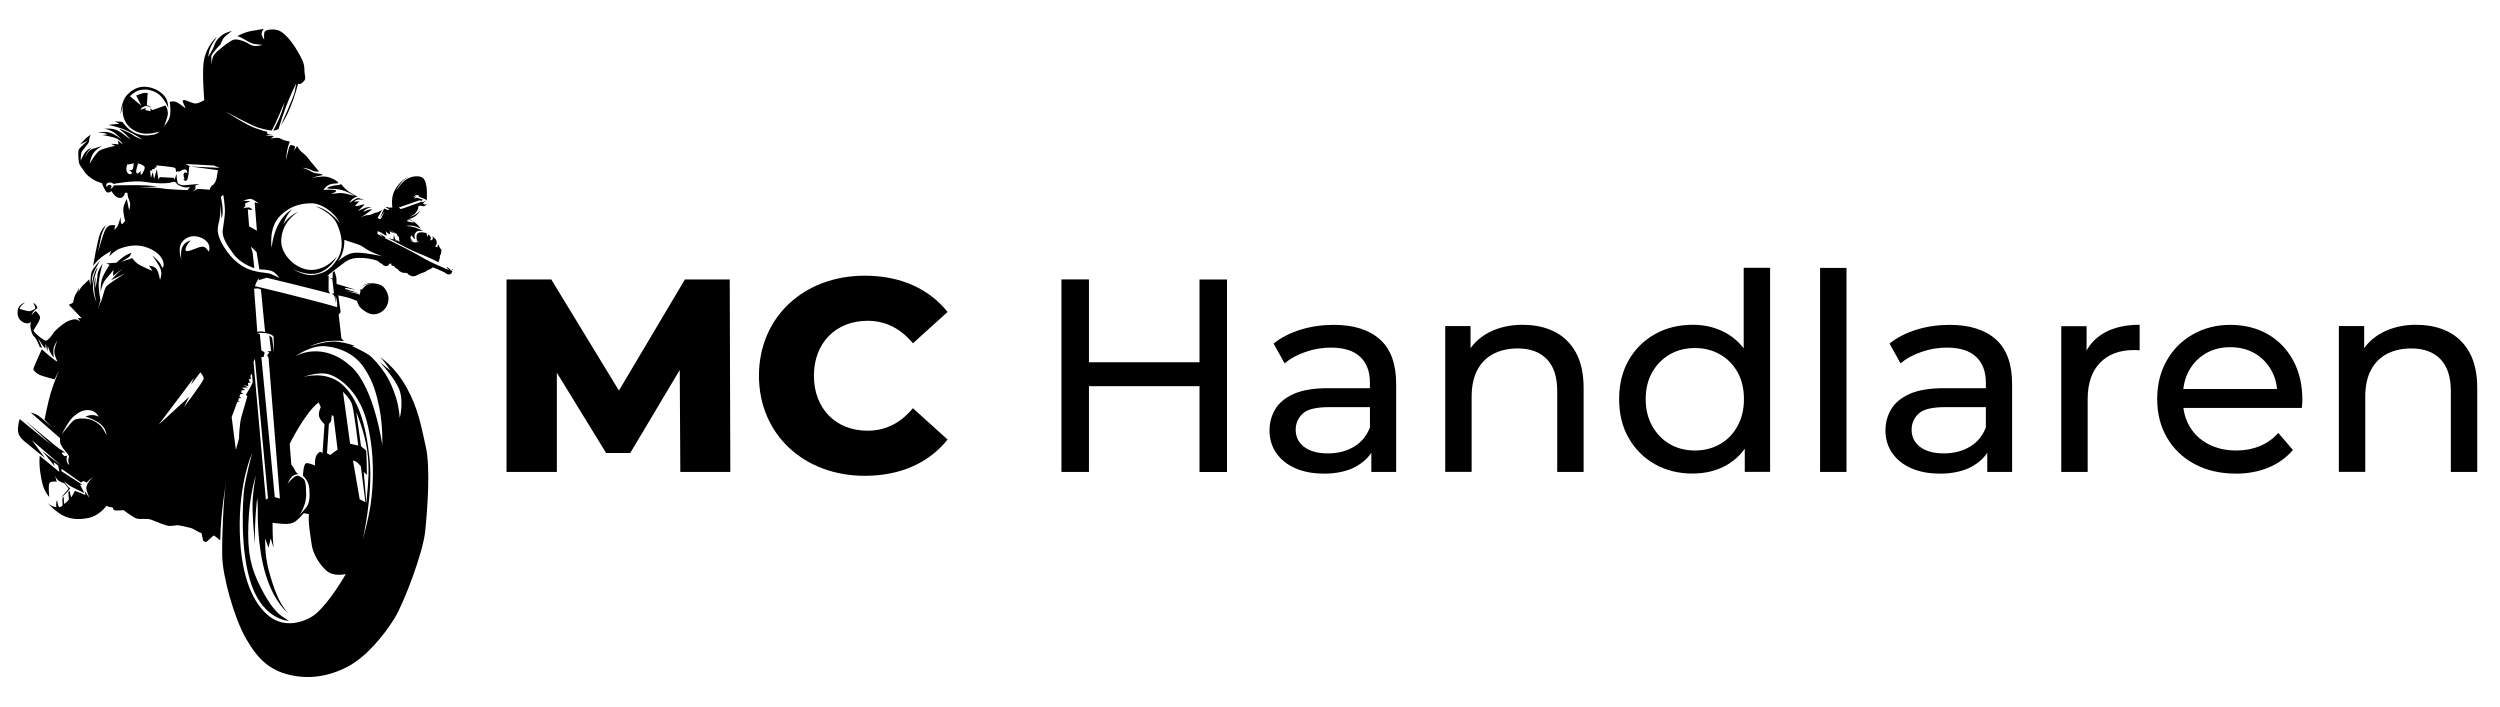 <?xml version="1.0" encoding="UTF-8"?>
<svg id="Lager_1" xmlns="http://www.w3.org/2000/svg" version="1.1" viewBox="0 0 302.06 85.44">
  <!-- Generator: Adobe Illustrator 29.0.0, SVG Export Plug-In . SVG Version: 2.1.0 Build 186)  -->
  <path d="M54.77,32.56s-.29.26-.32.1c-.03-.16-.41-.38-.41-.38l-.09.09s.21.08.27.18c.06.1-.16,0-.52-.15-.36-.16-1.66-.69-2.68-1.29-1.02-.6-1.31-.71-1.8-.98-.49-.28-2.76-1.38-2.76-1.38l.15-.07-.79-.48.43.43-.63-.35v-.35s.3.09.46.19c.16.1.61.42.62.34,0-.08-.07-.52-.07-.52,0,0,.38.45.46.33.09-.12-.02-.32-.02-.32l.74.31-1.04-.66s1.03.61,1.13.64.12.26.12.26l.16.1.1.65s-.11-.11-.2-.17c-.08-.06-.27,0-.27,0l-.23-.7-.03.55-.64-.16s.97.49,1.58.83c.61.34,1.35.7,2.52,1.18,1.18.48,1.95.9,1.95.9,0,0,.22-.48.18-.63-.04-.15.13-.28.16-.47.03-.19.07-.47-.03-.49-.1-.02-.3-.56-.3-.56l-.12.18.05.17-.33-.1s.17-.24.2-.37c.02-.13-.02-.3-.11-.46-.08-.16-.41-.38-.43-.41-.02-.03.11.22.06.34-.05.12-.32.18-.32.18,0,0,.11-.23.08-.37-.03-.14-.3-.39-.3-.39l-.08.33s-.11-.29-.13-.41c-.02-.11-.27-.1-.27-.1,0,0-.06-.04-.3-.05-.24,0-.42.02-.55.18-.13.15-.11.45-.06.75.03.15.18.23.32.27,0,0,0,0,0,0-.25,0-.5-.12-.5-.12l.22.15s-.35.02-.46-.07c-.11-.09-.47-.12-.47-.12,0,0,.33-.03.36-.03.04,0-.27-.21-.24-.37.03-.16.16-.28.16-.28l.09.17c.09.17.32.32.32.32,0,0-.1-.29-.08-.49.02-.21.21-.47.45-.52.24-.05.61.01.61.01,0,0-.46-.24-.93-.41-.47-.17-1.17-.22-1.17-.22,0,0,.51-.08.9,0,.38.07.89.34.89.34,0,0-.19-.29-.37-.47-.17-.18-.53-.45-.53-.45l.05.18s-.22-.03-.47-.07c-.25-.04-.37-.16-.37-.16,0,0,.11-.07.33-.07.22,0,.4.18.4.18,0,0-.07-.15-.17-.2-.11-.05-.47-.06-.47-.06,0,0,.33-.03.83-.31.5-.28.72-.8.72-.8-.52.7-1.33.81-1.33.81,0,0,.16-.05.45-.21.29-.17.38-.36.53-.59.15-.24.04-.53.29-.55.24-.02.35.07.5.06.15-.01.36-.29.36-.29,0,0-.06.03-.2.07-.14.04-.29-.05-.24-.13.05-.08.32-.29.32-.29,0,0-.32.15-.42.15-.11,0-.15-.07-.15-.07,0,0-.11.11-.39.18-.28.07-2.03.77-2.11.71-.08-.06-.2-.18-.2-.18l2.51-.87.4.15s-.18-.14-.2-.16c-.01-.02.28-.02.28-.02,0,0-.37-.15-.52-.2-.16-.05-.34-.08-.34-.08-.1.05-.24.09-.24.09.03-.16.2-.3.2-.3-.13,0-.36.19-.36.19.05-.13.19-.25.36-.29.17-.04.4.08.4.08l-.13.09s.72.25.83.33c.11.08.17.16.17.16,0,0,.08-.84,0-1.56-.09-.72-.29-1.2-.72-1.32-.42-.12-1.08-.08-1.72.3-.64.38-1.3,1.45-1.3,1.45,0,0,.2-.5.68-1.05.48-.55.94-.73.94-.73,0,0-.21.06-.49.25-.29.19-.96.74-1.34,1.6-.38.86-.19,1.89-.19,1.89,0,0-.23.02-.33.02-.1,0-.3-.07-.3-.07l-.17.02s.05.1.25.15c.21.05.09.21.06.21-.03,0-.51-.21-.51-.21l-.51,1.13.57-.79s-.41.85-.48.92c-.07.07-.33-.09-.35-.13-.02-.04.54-.96.54-.96,0,0-.47.31-.74.33s-.6.31-.96.3c-.36-.01-.93.3-.93.3,0,0,.32-.19.58-.37.26-.19.85-.62.85-.62-.46-.06-1.14.33-1.14.33l.23-.24c.23-.24.82-.36.82-.36h-.37c-.37-.01-1.3.49-1.3.49,0,0,.98-.87.77-.84-.21.03-1.17.38-1.04.15.12-.23.5-.5.5-.5l-.68.04s.22-.23.54-.27c.33-.04.74.13.74.13,0,0-.63-.37-.89-.28-.26.09-.92.56-.92.56,0,0,.05-.18.34-.46.3-.27.64-.29.64-.29,0,0-.38-.16-.96-.53-.58-.37-1.06-1-1.06-1,0,0-.09.15-.5.15s-1.41.3-1.1.39c.3.09,1.15-.04,2.06.31.9.34,1.14.6,1.14.6,0,0-.83-.27-1.36-.34-.52-.07-1.47.12-1.47.12,0,0,1-.38.53-.49-.47-.11-1.41-.02-1.41-.02,0,0,.28-.52.81-.68.53-.16,1.01-.04.97-.2-.04-.16-.73-.58-1.38-.71-.65-.13-1.85.15-1.85.15.47-.19,1.34-.35,1.34-.35l-.14-.14s-.92-.06-1.23-.29c-.31-.23-1.04-.45-1.04-.45,0,0,.54,0,1.05.27.51.28.92.16.92.16,0,0-.58-.69-.92-1.1-.33-.4-.58-.81-1.06-1.16-.48-.35-.66-.82-.66-.82-.1.21-.38.53-.38.53,0,0,.21-.44.09-.51-.11-.07-.51-.14-.51-.14-.28.34-.53,1.87-.53,1.87,0,0,0-.53.13-1.21.14-.68.33-1.07.33-1.07,0,0-.7-.08-1.07-.33-.38-.25-1.28-.02-1.28-.02l.43-.28-.27-.03c-.27-.03-.74-.01-.74-.01.42-.18.95-.05.95-.05,0,0-.31-.13-.58-.15-.27-.02-.17-.3-.17-.3,0,0-.41-.08-1.51-.47s-3.55-2-3.55-2c0,0,3.08,1.7,4.02,1.98.94.28,1.57.33,1.57.33.53-.86,1.52-3.38,1.52-3.38-.25,1.49-1.33,3.39-1.33,3.39.34,0,.65-.22.65-.22,0,0,.36-1.23.84-2.54.48-1.32,1.26-2.92,1.26-2.92,0,0-.02.34-.15.96-.12.62-1.66,4.05-1.66,4.05,1.28-1.8,2.06-5.01,2.06-5.01.2.15.52-.05.76-.37.23-.32,0-.55,0-1.38-.01-.82-.4-1.44-1.01-2.46-.61-1.02-1.46-1.96-2.08-2.2s-1.5-.11-1.68.1c-.17.21-.09.99-.09.99,0,0-.14-.12-.28-.52-.14-.4.25-.76.25-.76,0,0-.81.1-1.65.27-.84.17-1.55.6-1.55.6l.27.09c.27.09.93.54,1.39.74.47.19,1.35.21,1.35.21-.29.14-1.06.27-1.58-.08-.52-.35-1.44-.65-1.88-.54-.44.11-2.01,1.34-2.35,1.81-.34.46-.31,1.3-.31,1.3,0,0-.06-.78-.05-1.1,0-.31,1.12-1.44,1.12-1.44,0,0,.16-.42.32-.69.16-.27,1.04-.92,1.04-.92,0,0-.27.05-.71.23-.44.18-1.15.73-1.38,1.43-.23.69-.78,1.46-.78,1.46l.14-.68c.14-.68.94-1.72.94-1.72-.52.36-1.44,1.6-1.62,3.07-.18,1.48.08,4.56.08,4.56,0,0-.53.33-.95.4-.41.06-1.17-.4-1.47-.41s-.16.27-.01.58c.15.32.16.43.16.43,0,0-.59-.51-1.02-.73-.44-.22-.88-.06-.88-.06,0,0,.13.76.06,1.51-.07.75-.74,1.42-.74,1.42,0,0,.16-.35.39-1.12.23-.76-.23-1.38-.23-1.38l-1.56.56-.29-.2.07.34-.68-.15.13-.24-.71.21s.1-.25.48-.4c.37-.15.82.14.82.14-.08-.21-.51-.28-.51-.28l.11-1.49h-.34c-.34-.01-1.06.32-1.06.32l.63,1.22-1.39-1.15s.61-.57,1.05-.69c.44-.12,1.18-.25,2.13.25.94.5,1.46,1.86,1.46,1.86,0,0,0-.64-.24-1.11-.23-.47-.97-1.17-2.08-1.39-1.1-.22-1.96.19-2.67.95-.71.76-.77,2.32-.77,2.32l.32-1.27c-.06.29-.16.97.07,1.71.31.97,1.12,1.61,2.1,1.84.98.23,2.24-.2,2.24-.2,0,0-.23.27-.75.38s-1.35.2-2.24-.2c-.89-.4-1.51-1.33-1.51-1.33-.17-.06-.94-.07-.94-.07,0,0,.78.31.44.31-.34,0-1.2.11-1.2.11,0,0,1.25.26,2.09.63.85.37,2.01,1.12,2.01,1.12,0,0-.55-.11-1.14-.52-.59-.41-1.65-.78-1.65-.78,0,0,.07.13.46.41.39.28.94.98.94.98,0,0-1.08-.96-1.74-1.22-.66-.27-1.49-.14-1.49-.14,0,0,.37,0,.92.27s1.19,1.02,1.19,1.02c0,0-.84-.73-1.58-.87-.74-.14-1.29.05-1.29.05h.43c.43.01.75.19.75.19l-.63.09s1.4.2,1.87.49c.46.29.6.66.6.66l-.62-.52s.2.56.02.5c-.18-.06-.81-.07-.81-.07l.49.24s-1.4.29-1.87.56c-.47.28-1.21,1.6-1.21,1.6,0,0,.08-.67.4-1.2.32-.53,1.11-.96,1.11-.96,0,0-.69.24-1.2.39-.51.15-.83.95-.83.95.07-.52.73-1.1.73-1.1,0,0-.27.04-.66.44-.39.41-.63,1.13-.63,1.13,0,0-.02-.51.06-.92.08-.41.93-1.09.94-1.46,0-.37.21-.78.21-.78l-.32.22c-.32.22-.97.96-.97.96l.89-.44s-.9.82-1.03,1.02c-.13.2-.08,1.12,0,1.58.08.46.46.75.68,1.15.22.4.84.8,1.15.99.31.19.95.39.95.39,0,0,.27.74.52,1.02.25.27.64-.07.64-.07,0,0,.22.49.68.74.46.25.81-.07.89-.38.08-.31.36-.12.36-.12,0,0-.03.35.21.88.25.53-.02,1.18-.02,1.18l-.28-1.34s-.41.65-.42,1.24c-.01.6.22,1.38.22,1.38,0,0-.32.53-.45.36-.12-.17-.1-.85-.1-.85,0,0-.02.21-.23.82-.21.61-.54.76-.54.76l.14-.54-.33-.02c-.33-.02-.63.1-.89.57s-.87,2.66-.87,2.66c0,0,.25-1.37.39-1.94s.55-1.27.55-1.27c0,0-.36.26-.67.94-.31.68-.87,3.95-.87,3.95,0,0,.52-.66,1.03-1.05.5-.39,1.15-.73,1.15-.73l-.25.65s.67-.68,1.2-.9c.53-.22,1.7-.57,2.76-.35,1.06.22,2.05.82,2.43,1.52.39.7.13,1.44-.07.87-.2-.57-1.1-1.23-1.1-1.23,0,0,.71.91.98,1.57.27.66-.05,1.36-.05,1.36,0,0-.13-.93-.42-1.31-.29-.39-.9-.4-.9-.4l.42.63s-1.47-.61-1.85-.91c-.38-.31-.6-.64-.6-.64l-1.32.45s.8-.47.96-.62c.16-.15.26-.46.26-.46-.84.2-1.81,1.18-1.81,1.18l-1.24.09.42.16s-.45.62-.81,1.41c-.35.79-.27,1.9-.27,1.9,0,0,.1-1.01.71-1.68.61-.67.92-1.19.84-.91-.08.28-.05.62-.05.62l1.2-.92s-.1.1-.48.43c-.38.33-.97,1.01-.97,1.01l1.71-.81s-2.07,1.24-2.32,1.62-.45,1.53-.61,1.77c-.16.24-.33.89-.33.89,0-.14.27-1.09.27-1.09,0,0-.29-1.27-.2-2.18.09-.91.46-2.19.46-2.19,0,0-.63.88-.62,1.38,0,.5-.26,1.6-.26,1.6-.03-.5.04-1.36.04-1.36-.47,1.06.08,2.97.08,2.97,0,0-.34-.66-.4-1.64-.05-.98.57-2.52.57-2.52-.52.52-.7,2.08-.7,2.08,0,0-.06-.58.09-1.12.15-.54.9-1.76.9-1.76,0,0-.8.81-1,1.3-.21.49-.17,1.73-.17,1.73l-.16-.76s-.51.5-.77.74c-.26.24-.54.79-.54.79l.1-.57s-.31.75-.43.86c-.12.11-.29.86-.29.95,0,.09-.53.29-.53.29l1.56,1.63-.47-.02.29.42-.3-.19c-.3-.19-.95,0-1.43.27-.47.28-1.38,1.04-1.56,1.38-.18.34-.73.93-.91.85-.18-.07-.68-.38-1.12-.82-.45-.43-.3-.47-.22-.6.09-.13.77-1.14.69-1.45-.08-.31-.51-.71-.51-.71-.2.11-.52.5-.52.5.11-.48.71-.85.71-.85-.04-.38-.5-.66-.5-.66,0,0,.29.6.24.7-.04.1-.56.35-.75.34-.18,0-1.15-.29-1.15-.29.11-.42.68-.77.68-.77,0,0-.84.2-.91,1.01-.07.81.26,1.18.76,1.42.49.24.85-.07.85-.07,0,0-.12.37-.05.7.07.33.17.86.45,1.07.28.22.67,1.25.67,1.25,0,0,.3.13.27.06-.03-.07-.51-1.17-.51-1.17,0,0,.08.13.4.63.32.5.51.66.51.66l.05-.62.18.98.08-.65s.04.23.26.7c.22.47.47.68.47.68,0,0-.11-.4-.07-.93.04-.53.47-1.1.47-1.1,0,0-.35.78-.36,1.29,0,.51.39,1.24.39,1.24l-.23-.12c-.23-.12-1.67-1.37-1.67-1.37,0,0-1.02,2.2-1.02,2.38s.35.5.74.7c.39.19,1.82.54,1.82.54l.52-1.01s-.67,1.58-.98,2.65c-.32,1.07-.75,3.24-.75,3.24l.94.94s-1.36-1.23-1.74-1.47-.86-.33-.86-.33l3.53,3.09s-.05.54.13.84c.18.3.19.36.6.83.4.48.4.52.3.79-.1.27.09.77.09.77,0,0-.28-.16-.32-.55-.04-.38.08-.57.08-.57l-.33.07s-.42-.31-.31-.42c.12-.11.43.02.43.02,0,0-.48-.36-.72-.48-.24-.12-4.23-3.49-4.23-3.49l3.29,3.04-3.87-3.15c-.12.18-.27,1.05-.21,1.49.06.44.28.79.8,1.22.52.44,2.45,1.99,2.45,1.99l-1.58-2.16,3.58,3.1-2.37-1.79.47.51,1.07,1.31-.12-.47.55.41.14.77-2.37-1.95c-.12,1.14.11,2.56.35,3.47.24.91.8,1.51.8,1.51,0,0-.13-1.28,0-1.63s.9-.21.9-.21l-.2-.77c.03.11.11.3.27.49.24.29.87.48.87.48l.5.63c-.22.32-.89,1.04-.89,1.04.5-.28,1.08-1.06,1.08-1.06l-.21-.17c-.21-.17-.54-.73-.54-.73,0,0,.38.38.77.61.39.23,1.69.84,1.69.84l-.51-1h.27s-2.52-1.63-2.52-1.63v-.3s2.35,1.66,2.35,1.66l.3-.18.42.19c.38-.52.76-.63.76-.63-.26.11-.85.82-.83,1.29.02.47.38,1.16.38,1.16-.2-.17-.57-.83-.57-.83l.09.51-1.27-.51-.44.8c-.14-.29-.21-.8-.21-.8,0,0-.16.11-.15.2.01.09.06.88.06.88-.17.2-.55.52-.55.52-.07-.27-.07-.9-.07-.9l-.12.15c-.12.15.03.74-.03.91-.06.17-.42.22-.42.22-.15-.23-.23-.81-.23-.81-.16.07-.1.81-.1.81-.75-.11-1-.51-1-.51,0,0,.18.39,1.29,1.2,1.11.82,2.46.88,3.7.59,1.2-.28,2.06-1.38,2.07-1.46.04.03.27.17.58.19.35.02.14.2.32.33.18.13,1.17.02,1.17.02,0,0,1.16.9,1.6,1.02.44.12,1.22-.06,1.72.13.49.19,1.62.65,1.99.73.37.08,1.18-.06,1.18-.06,0,0,.57.07,1.02.19.45.12.64.08,1.19.42.55.34.71.33.71.33l.21.93s.14.13.31.16c.17.03.88-.85,1.01-.78s.74.58.74.58c.06-3.51.72-7.12.72-7.12-.31,1.71-.53,6.71-.48,9.03.04,2.32,1.38,7.36,2.88,9.97,1.5,2.61,2.95,3.82,5.24,4.37,2.29.55,4.7.24,7.04-.99,2.34-1.22,4.49-3.96,5.65-5.83,1.16-1.87,3.45-7.97,3.71-10.48.26-2.51.66-7.68.08-10.25-.58-2.57-.91-4.61-2.33-7.18-1.42-2.57-3.22-3.67-3.22-3.67.59.51,1.26,1.64,1.26,1.64l-1.29-1.05s1.98,2.07,2.44,3.53c.46,1.46-.01,3.25-.01,3.25,0,0-.08-1.28-.44-2.42-.36-1.14-.77-2.1-1.34-2.97-.57-.86-1.44-1.88-1.96-2.24-.52-.36-2.06-1.09-2.06-1.09h.38s-1.29-.48-2.48-.52c-1.19-.04-3.02.6-3.02.6,0,0,.77-.39,1.82-.59,1.05-.19,2.36-.07,2.36-.07l-.31-.31-.33-2.92s.24-.14.23-.33c-.02-.19-.28-1.96-.28-1.96,0,0,1.27.26,1.61.41.34.16.66.26.66.26,0,0,0,.09.14.41.13.31.37.55.88.88.51.33,1.17.5,1.88.07.7-.44.9-1.13.9-1.65,0-.52-.32-1.14-.65-1.44-.33-.3-1.13-.45-1.63-.41-.51.04-.87.37-.87.37l.32-.16c.32-.16.98-.17.98-.17,0,0-.45.04-.71.14-.26.1-.63.56-.63.56l-.3.07.13.13c-.07.16-.17.54-.17.54l-.06-.16-1.6-.4,1.62.28-1.66-.5v-.14s1.31.24,1.31.24l-2.36-.72s.01-.6-.02-.76c-.03-.16-.23-.79-.23-.79l-.22.19v.7s-.36-.06-.36-.06l.32.14.2,1.72-.27.07s.18.03.29.2c.11.17.23,1.01.23,1.01l-.06-.99s.05.04.14.53c.09.48.05.86.05.86,0,0-.71-.21-1.28-.37-.57-.16-3.64-.95-5.07-1.31-1.44-.36-3.57-.86-3.57-.86,0,0,0-.09.13-.37.12-.29.39-.65.39-.65l-.08.3s.94-.3.96-.3c.02,0,.8.19,3.33.81,2.53.62,4.37,1.11,4.37,1.11,0,0-.21-.29-.21-.39,0-.1.01-1.81.01-1.81l-.21.08s1.78-1.42,2.26-1.74c.48-.32,1.02-.5,2.05-.45,1.04.05,1.81.35,1.81.35,0,0,.08.04.2.17.12.14.36.19.36.19,0,0,.01.14.33.25.32.11.46-.13.52-.22.06-.08.24-.06.24-.06,0,0,0,.16.04.21.04.05.32.12.32.12,0,0,.01.05.14.17.13.12.31.18.31.18l.04.08c.04.08.27.25.48.32.21.07.6.05.6.05l.03.07c.03.07.17.16.32.24.15.08.3.11.48.09.18-.02.46-.17.67-.28.2-.11.49-.17.67-.25.18-.08.17-.19.38-.23.21-.05.56-.32.56-.32,0,0,1.25.51,1.43.64.18.14.42.32.7.17s.18-.55.18-.55ZM12.33,51.64c-.31-.39-.97-.86-1.56-.99-.59-.14-1.48-.13-1.84.12-.36.25-1.47,1.71-1.47,1.71,0,0,.83-1.66,1.45-2.18.62-.52,1.22-.85,1.97-.73.75.11,1.04.79,1.04.79-.76-.47-1.61-.01-1.61-.01,0,0,.65.1,1.61.72.96.63.94,1.51.94,1.51,0,0-.23-.54-.54-.93ZM29.38,24.26s.6-.25.91-.23c.31.02.99.56.99.56l-.51-.15.27,3.44-.94-.54-.16-2.04.54.08s-.01-.14-.27-.27c-.25-.13-.84.07-.84.07l.25-.22.02-.41.62-.25-.87-.04ZM16.52,20.32c.15-.45.15-.59.15-.59.31.08.82.28.82.53,0,.24-.39.97-.47.83-.08-.15,0-.51,0-.51,0,0-.07.18-.3.34-.23.15-.35-.13-.2-.59ZM15.35,19.87c.5,0,.8-.16.8-.16,0,0-.01.61-.14.76-.13.15-.38.06-.41.06-.03,0,.38.26.34.4-.05.14-.4.23-.59-.15s.02-.91.02-.91ZM19.67,22.76c-.99-.13-2.95-.12-2.95-.12l2.33-.1s-.98-.16-2.63-.17c-1.65-.01-2.71.04-2.71.04,0,0,.05.13-.18.3l-.23.17s.35-.39.05-.52c-.3-.13-.47.25-.47.25,0,0-.19-.44.22-.54.41-.09.61.15.61.15,0,0,2.45-.48,3.87-.24,1.42.24,2.53.18,2.9.11.37-.07.63-.25.82.03.19.27.36.29.75.45.38.16.9.02.9.02l-.29.38s-1.99-.06-2.98-.19ZM22.24,49.16l.61-1.22-3.68,3.37,4.27-5.67-.37.85,1.14-1.5s.39.42.4.75c.01.32-2.37,3.43-2.37,3.43ZM25.2,30.42s-.26-.64-.79-.62c-.53.02-2.03.92-2,.36.04-.55.64-1.11.64-1.11,0,0-.57.1-.94.64-.36.53-.2,1.65-.2,1.65,0,0-.37-1.03-.1-1.75.27-.72,1.22-1.34,2.38-.91,1.16.44,1.1,1.22,1.1,1.22.07.33-.11.52-.11.52ZM26.22,21.34c-.12.54-.27.88-.57,1.06-.3.18-.28.52-.28.52l-1.49-.1-.6.34.33-.31v-.44s.48-.19.48-.19l-1.92.17s-.61-.05-.71-.31c-.09-.26-.14-1.07-.14-1.07l-.23.74-.07-.26-1.72-.09-.15.31-.21-1.28-.32,1.2-.16-.86-.23.74-.1-.9h.27s-.03-.18-.03-.18h.28s.08-.17.08-.23c-.01-.01-.02-.02,0-.02,0,0,.01,0,0,.02.04.04.15.11.15.11l.02-.33s2.13.19,2.25.31c.13.12.11.49.11.49l.24-.1s.1.14.27,0c.17-.14.46-.23.66-.2.2.04.19.45.19.45,0,0-.18-.2-.37-.03-.19.17.05.73.05.73h-.16s.06.05.16.17c.1.12.28.1.4-.32.12-.42.14-1.28.14-1.28l.12-.11-.55-.28,3.44.19.69.28-3.48-.16,3.26.44s0,.23-.13.76ZM28.49,54.3l-.5-3.9.69-1.86h.28s-.2-.15-.2-.15l.12-.3.3.02-.25-.17.08-.3.41-.05-.28-.16.05-.26.42-.04-.37-.29.73-.03-.56-.28.62.14s-.11-.31-.07-.38c.04-.08.34-.03.34-.03,0,0-.22-.21-.22-.35,0-.13.29-.18.29-.18,0,0-.11-.06-.11-.29,0-.23.19-.24.19-.24l.08.95-.06.19c-.06.19-.76,1.37-.76,1.37l.17.14s-.37,1.41-.67,2.36c-.3.94-.33,2.74-.33,2.74l-.37,1.36ZM42.3,53.61l-.86-6.27s.74.71,1.03,1.34.81,5.16.81,5.16l-.97-.23ZM44.25,54.44l-.63-.52-.57-4.12s.98,2.31,1.31,4.57c.33,2.27.1,4.22,0,5.34l-.09,1.12-.32-3.81.38.36s-.02-2.27-.09-2.94ZM42.65,55.65s.37.03.66.37l.29.33.55,4.32-.69-.34-.81-4.68ZM44.8,60.85c-.32,2.14-.97,4.29-.97,4.29,0,0,1.25-5.32.83-9.6-.42-4.28-1.4-7.44-3.37-9.13-1.96-1.68-4.61-.86-4.61-.86,0,0,1.33-.55,2.64-.41,1.31.14,3.99,1.89,5,5.79,1.01,3.9.79,7.78.47,9.92ZM40.78,54.33l-.89.64-.38-.21.23-3.56s.27-.22.28-.42c0-.2.07-.62.07-.62l.2.1.5,4.07ZM39.38,41.84c1.86.17,3.54,1.03,4.57,2.54,1.03,1.52,1.48,2.87,1.9,4.98.42,2.11.34,4.42.34,4.42,0,0-.95-6.91-3.73-9.47-2.79-2.55-5.54-1.97-6.79-1.24,0,0,1.85-1.41,3.71-1.24ZM35.62,56.8c-.09-.3-.42-.65-.42-.65l-.2-2.52s1.87-3.8,3.5-5.01l.26.57s-.26.48-.23.98.68,1.09.68,1.09l-.25,3.56s-.15-.49-.58-.01c-.43.48-.31,1.44-.31,1.44,0,0-.62-.3-1.03-.29-.41,0-.43,1.54-.43,1.54,0,0,.67.52.76,1.51.08.98.05,1.74-.35,2.27-.41.53-.81.91-.81.91,0,0,.82-1.17.78-2.46s-.03-1.73-.5-2.01c-.46-.28-.59-.37-1.02-.02-.43.35-.74.77-.74.77,0,0,.3-.69.6-.93.3-.24.7-.27.7-.27,0,0-.31-.18-.4-.48ZM35.64,63.04c.52-.37,1.06-1.04,1.06-1.04l.62.12c-.1,1.1.22,2.79.35,3.74.13.95.83,2.23,1.73,3.06.9.83,2.38.44,2.38.44-.61,1.07-2.63,4.33-4.2,5.21-1.57.88-3.56,1.15-5.19-.22-1.62-1.37-3.28-4.25-3.42-10.14-.14-5.9,1.47-9.41,1.47-9.41,0,0-.75,2.92-.93,4.21-.17,1.29-.59,7.67.93,11.8,1.52,4.14,4.46,4.21,4.46,4.21l-.71-.47c-.71-.47-1.59-1.37-2.72-3.63-1.14-2.26-1.6-4.05-1.46-7.66.14-3.62.9-5.8.9-5.8,0,0-.23,1.04-.37,2.73-.14,1.69.26,5.51.26,5.51-.06-2.9.27-5.51.27-5.51,0,0,.08.58.07,1.13,0,.55-.1,4.66.97,8.13,1.07,3.47,2.69,4.61,2.69,4.61-1.12-1.16-1.78-3.14-2.32-5.1-.53-1.96-.44-3.89-.44-3.89l.4,1.11.27-1.13.34,1.14c-.13-1.16-.12-3.02-.12-3.02,0,0,.4.04.83.09.44.05,1.36.14,1.88-.23ZM30.64,43.7l.16-.35,1.58,16.87-.26.14-1.49-16.66ZM33.06,40.79l.03,1.81-.21-1.81-.35-.26.22,1.88-.46.06.24.12-.25.36.17.27,1.37,17.02-.62-.17-1.62-16.94h.28s.11-.56.11-.56l-.39-.24-.18-1.95-.31-.15s.77-.07,1.39.1c.62.17.59.45.59.45ZM31.53,35l.5,5.13s-.56-.2-.94-.02l-.39-5.22s.55-.14.83.11ZM32.85,33.16c-.56-.26-.91-.11-2.25-.45-1.34-.35-2.57-1.3-3.55-2.89-.98-1.59-.77-2.29-.59-3,.18-.72.21-2.12.21-2.12l.08,1.67c.39-.64-.07-2.58-.07-2.58l.3-.26s.21,1.35.2,1.97c-.01.63-.16,1.53-.27,2.31-.11.78.44,1.73,1.33,2.92.89,1.19,2.49,1.67,2.49,1.67l-.21-1.92-.22-.67c.28.19.71.68.71.68l.32,2.05s1.06.02,1.53.22c.47.2.9.81.9.81,0,0-.36-.16-.92-.42ZM37.93,33.21c-1.12.21-2.6-.73-2.6-.73,0,0,1.91,1.04,3.37.42,1.45-.62,2.01-1.95,2.01-1.95,0,0-1.01,1.51-2.89,1.66-1.88.15-3.99-1.79-3.84-3.69.15-1.89,1.34-2.86,2.07-3.34,0,0-1.24.53-1.81,1.54,0,0,.43-1.41,1.15-1.89,0,0-2.15.95-2.57,4.71,0,0-.41-2.44,1.03-3.86,1.43-1.42,2.93-1.53,3.91-1.51.98.02,2.58.94,3.28,2.36,0,0-1.3-1.71-2.91-1.99,0,0,1.94.7,2.58,2.11.64,1.41.89,3.01,0,4.34-.9,1.33-1.64,1.62-2.76,1.83ZM45.62,30.85c-.55-.1-2.3-.46-3.12-.26-.82.19-1.71,1.03-1.71,1.03.92-1.08.81-2.64.81-2.64,0,0,1.04.36,1.62.54.58.18.92.55,1.5.84.58.29,1.45.59,1.45.59l-.55-.1Z"/>
  <g>
    <path d="M82.2,57.02l-.07-12.32-5.98,10.03h-2.92l-5.95-9.7v11.99h-6.08v-23.25h5.41l8.17,13.42,7.97-13.42h5.42l.07,23.25h-6.05Z"/>
    <path d="M91.7,45.4c0-7.08,5.41-12.09,12.79-12.09,4.29,0,7.74,1.56,10,4.38l-4.19,3.79c-1.46-1.76-3.26-2.72-5.48-2.72-3.82,0-6.48,2.66-6.48,6.64s2.66,6.64,6.48,6.64c2.23,0,4.02-.96,5.48-2.72l4.19,3.79c-2.26,2.82-5.71,4.38-10,4.38-7.37,0-12.79-5.02-12.79-12.09Z"/>
    <path d="M131.57,57.02h-3.32v-23.26h3.32v23.26ZM145.22,46.66h-13.99v-2.89h13.99v2.89ZM144.93,33.77h3.32v23.26h-3.32v-23.26Z"/>
    <path d="M159.91,57.22c-1.31,0-2.45-.22-3.44-.66-.99-.44-1.74-1.06-2.28-1.84-.53-.79-.8-1.68-.8-2.67s.23-1.82.68-2.59,1.2-1.4,2.23-1.86c1.03-.46,2.42-.7,4.17-.7h5.58v2.29h-5.45c-1.59,0-2.67.27-3.22.8-.55.53-.83,1.17-.83,1.93,0,.86.34,1.56,1.03,2.08.69.52,1.64.78,2.86.78s2.24-.27,3.14-.8c.9-.53,1.54-1.31,1.94-2.33l.63,2.19c-.42,1.04-1.16,1.87-2.23,2.48-1.06.61-2.4.91-4.02.91ZM165.69,57.02v-3.72l-.17-.7v-6.35c0-1.35-.39-2.4-1.18-3.14s-1.97-1.11-3.54-1.11c-1.04,0-2.06.17-3.06.52-1,.34-1.84.8-2.53,1.38l-1.33-2.39c.91-.73,2-1.29,3.27-1.68,1.27-.39,2.61-.58,4-.58,2.41,0,4.27.59,5.58,1.76,1.31,1.17,1.96,2.97,1.96,5.38v10.63h-3.02Z"/>
    <path d="M184.03,39.25c1.44,0,2.71.28,3.8.83s1.96,1.4,2.58,2.52c.62,1.13.93,2.56.93,4.29v10.13h-3.19v-9.77c0-1.71-.42-2.99-1.25-3.85-.83-.86-2-1.3-3.51-1.3-1.13,0-2.12.22-2.96.66-.84.44-1.49,1.1-1.94,1.96s-.68,1.94-.68,3.22v9.07h-3.19v-17.61h3.06v4.75l-.5-1.26c.58-1.15,1.46-2.05,2.66-2.69,1.2-.64,2.59-.96,4.19-.96Z"/>
    <path d="M204.53,57.22c-1.71,0-3.23-.38-4.57-1.13-1.34-.75-2.4-1.81-3.17-3.16-.78-1.35-1.16-2.92-1.16-4.72s.39-3.36,1.16-4.7c.77-1.34,1.83-2.39,3.17-3.14,1.34-.75,2.86-1.13,4.57-1.13,1.48,0,2.82.33,4.02,1s2.15,1.66,2.87,2.99c.72,1.33,1.08,2.99,1.08,4.98s-.35,3.65-1.05,4.98c-.7,1.33-1.64,2.33-2.84,3.01-1.2.68-2.56,1.01-4.09,1.01ZM204.79,54.43c1.11,0,2.11-.25,3.01-.76.9-.51,1.61-1.23,2.13-2.18.52-.94.78-2.03.78-3.27s-.26-2.35-.78-3.27c-.52-.92-1.23-1.63-2.13-2.14-.9-.51-1.9-.76-3.01-.76s-2.14.25-3.02.76c-.89.51-1.59,1.22-2.13,2.14-.53.92-.8,2.01-.8,3.27s.27,2.33.8,3.27c.53.94,1.24,1.67,2.13,2.18.89.51,1.89.76,3.02.76ZM210.81,57.02v-4.75l.2-4.09-.33-4.09v-11.73h3.19v24.65h-3.06Z"/>
    <path d="M219.91,57.02v-24.65h3.19v24.65h-3.19Z"/>
    <path d="M234.33,57.22c-1.31,0-2.45-.22-3.44-.66-.99-.44-1.74-1.06-2.28-1.84-.53-.79-.8-1.68-.8-2.67s.23-1.82.68-2.59,1.2-1.4,2.23-1.86c1.03-.46,2.42-.7,4.17-.7h5.58v2.29h-5.45c-1.59,0-2.67.27-3.22.8-.55.53-.83,1.17-.83,1.93,0,.86.34,1.56,1.03,2.08.69.52,1.64.78,2.86.78s2.24-.27,3.14-.8c.9-.53,1.54-1.31,1.94-2.33l.63,2.19c-.42,1.04-1.16,1.87-2.23,2.48-1.06.61-2.4.91-4.02.91ZM240.11,57.02v-3.72l-.17-.7v-6.35c0-1.35-.39-2.4-1.18-3.14s-1.97-1.11-3.54-1.11c-1.04,0-2.06.17-3.06.52-1,.34-1.84.8-2.53,1.38l-1.33-2.39c.91-.73,2-1.29,3.27-1.68,1.27-.39,2.61-.58,4-.58,2.41,0,4.27.59,5.58,1.76,1.31,1.17,1.96,2.97,1.96,5.38v10.63h-3.02Z"/>
    <path d="M249.05,57.02v-17.61h3.06v4.78l-.3-1.2c.49-1.22,1.31-2.15,2.46-2.79,1.15-.64,2.57-.96,4.25-.96v3.09c-.13-.02-.26-.03-.38-.03h-.35c-1.71,0-3.06.51-4.05,1.53-1,1.02-1.5,2.49-1.5,4.42v8.77h-3.19Z"/>
    <path d="M270.11,57.22c-1.88,0-3.54-.39-4.97-1.16-1.43-.77-2.54-1.84-3.32-3.19-.79-1.35-1.18-2.9-1.18-4.65s.38-3.3,1.15-4.65c.76-1.35,1.82-2.41,3.16-3.17,1.34-.76,2.85-1.15,4.53-1.15s3.21.38,4.52,1.13c1.31.75,2.33,1.81,3.07,3.17s1.11,2.95,1.11,4.77c0,.13,0,.29-.02.47-.01.18-.03.34-.05.5h-14.98v-2.29h13.32l-1.3.8c.02-1.13-.21-2.14-.7-3.02-.49-.89-1.16-1.58-2.01-2.08s-1.84-.75-2.97-.75-2.09.25-2.96.75c-.86.5-1.54,1.2-2.03,2.09s-.73,1.92-.73,3.07v.53c0,1.17.27,2.22.81,3.14.54.92,1.3,1.63,2.28,2.14.97.51,2.09.76,3.36.76,1.04,0,1.99-.18,2.84-.53.85-.35,1.6-.89,2.24-1.59l1.76,2.06c-.8.93-1.79,1.64-2.97,2.13-1.18.49-2.51.73-3.97.73Z"/>
    <path d="M292,39.25c1.44,0,2.71.28,3.8.83s1.96,1.4,2.58,2.52c.62,1.13.93,2.56.93,4.29v10.13h-3.19v-9.77c0-1.71-.42-2.99-1.25-3.85-.83-.86-2-1.3-3.51-1.3-1.13,0-2.12.22-2.96.66-.84.44-1.49,1.1-1.94,1.96s-.68,1.94-.68,3.22v9.07h-3.19v-17.61h3.06v4.75l-.5-1.26c.58-1.15,1.46-2.05,2.66-2.69,1.2-.64,2.59-.96,4.19-.96Z"/>
  </g>
</svg>